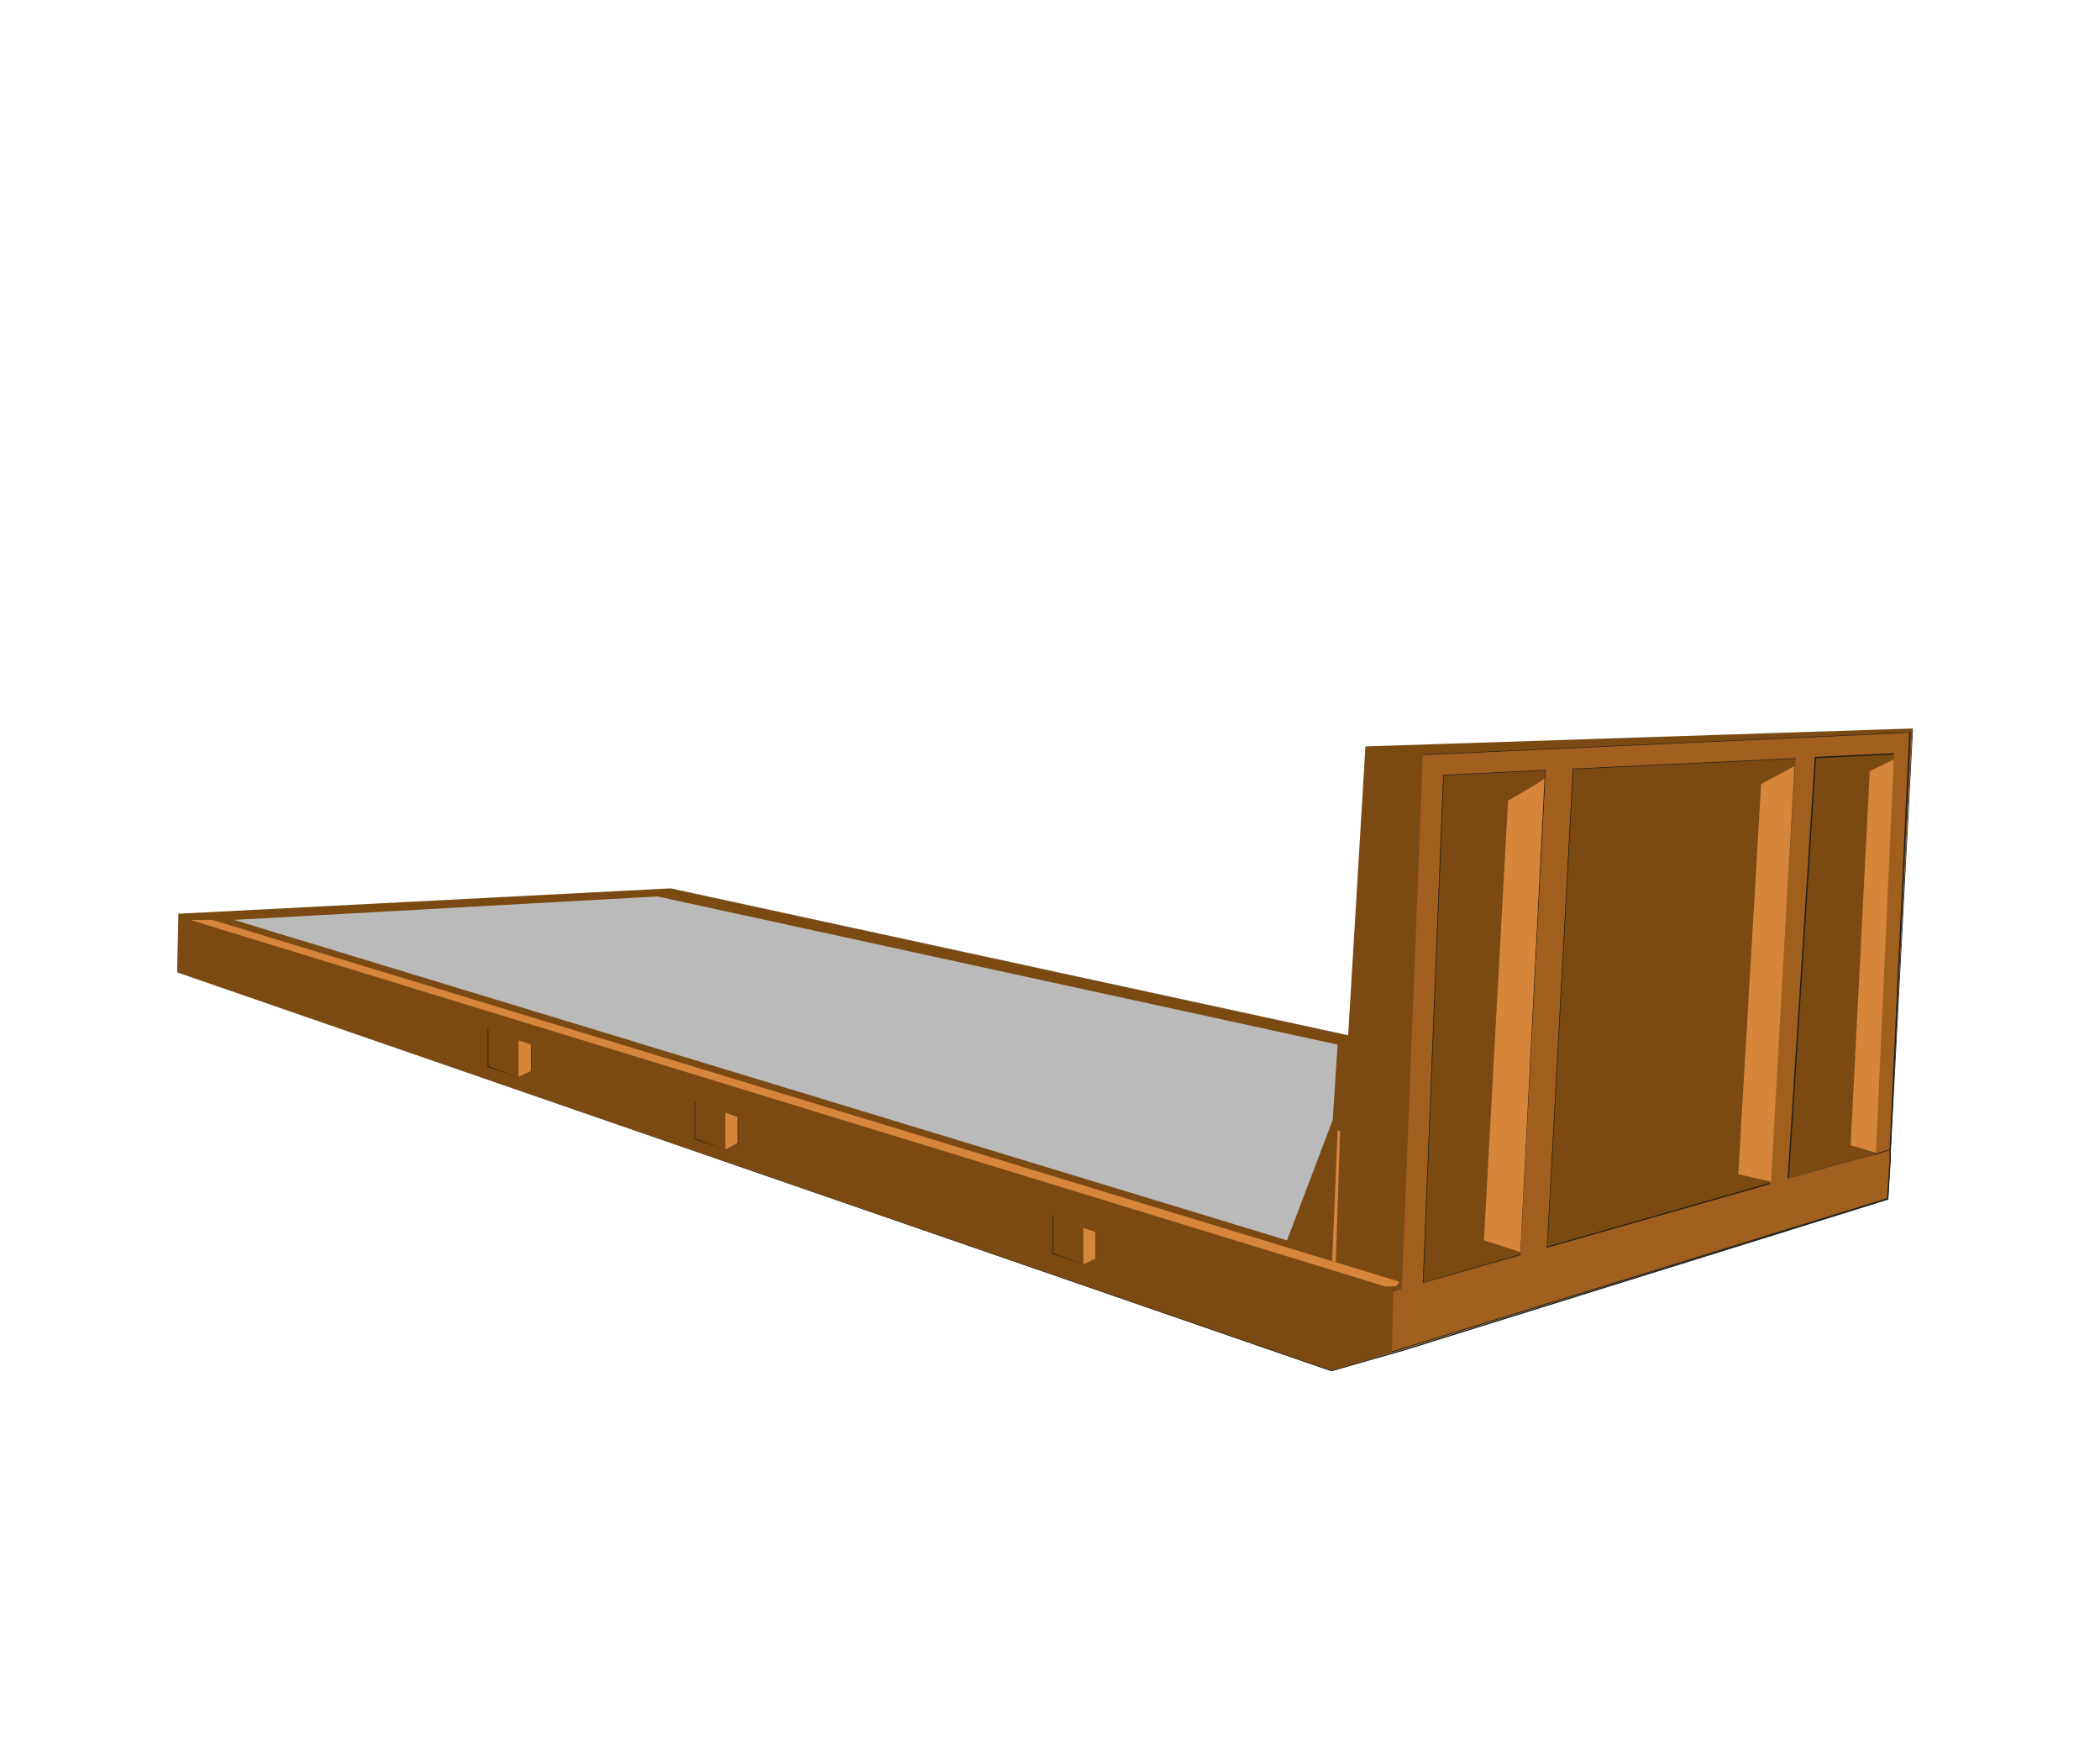 <?xml version="1.0" encoding="utf-8"?>
<!-- Generator: Adobe Illustrator 26.3.1, SVG Export Plug-In . SVG Version: 6.00 Build 0)  -->
<svg version="1.1" id="Layer_1" xmlns="http://www.w3.org/2000/svg" xmlns:xlink="http://www.w3.org/1999/xlink" x="0px" y="0px"
	 viewBox="0 0 340.2 283.5" style="enable-background:new 0 0 340.2 283.5;" xml:space="preserve">
<style type="text/css">
	.st0{fill:#7A4A12;}
	.st1{fill:#1D1D1C;}
	.st2{fill:#BABABA;}
	.st3{fill:#D6853B;}
	.st4{fill:#A05F1D;}
</style>
<g>
	<polygon class="st0" points="28.7,157.5 28.9,148 108.6,143.9 218.4,167.7 221.2,120.9 309.8,118 305.8,194.1 227.2,218.6 
		215.7,222.1 	"/>
	<path class="st1" d="M215.7,222.1L215.7,222.1l-187-64.6l0,0l0.2-9.5l0,0l79.8-4.1l0,0l109.8,23.8l2.8-46.8l0,0l88.6-2.9v0.1
		l-4,76.2l0,0l-78.6,24.5L215.7,222.1z M28.7,157.5l187,64.5l11.6-3.4l78.5-24.5l4-76.1l-88.5,2.9l-2.8,46.8h-0.1l-109.8-23.8
		L28.9,148L28.7,157.5z"/>
</g>
<polygon class="st2" points="37.9,149 106.5,145.2 216.7,169.2 215.9,181.4 208.5,200.9 "/>
<polygon class="st3" points="226.2,208.3 224.5,208.4 30.8,149 34.4,149 226.7,207.6 "/>
<g>
	<path class="st4" d="M306.2,186.2l-16.5,4.6l4.4-68.1l12.7-0.6l-3.1,64.9L306.2,186.2l3.2-67.6l-78.9,3.6l-3.4,86.5l-1.4,0.4
		l-0.2,9.8l80.3-24.9l0.4-6.1L306.2,186.2L306.2,186.2z M290.9,122.9l-4.2,68.8L250.6,202l4.2-77.4L290.9,122.9z M233.8,125.6
		l16.5-0.8l-4.1,78.5l-15.7,4.5L233.8,125.6z"/>
	<path class="st1" d="M225.5,219L225.5,219l0.2-9.9l0,0l1.4-0.4l3.4-86.5l0,0l79-3.6v0.1l-3.2,67.6v1.7l-0.4,6.2l0,0L225.5,219z
		 M225.7,209.2l-0.2,9.7l80.2-24.8l0.4-6.1v-1.7l-2.5,0.8V187l-14,3.9v-0.1l4.4-68.2l0,0l12.8-0.6v0.1l-3.1,64.8l2.4-0.7l3.2-67.5
		l-78.8,3.6l-3.4,86.4l0,0L225.7,209.2z M294.2,122.8l-4.4,68l13.9-3.9l3.1-64.7L294.2,122.8z M230.5,207.8L230.5,207.8l3.3-82.3
		l0,0l16.6-0.8v0.1l-4.1,78.5L230.5,207.8z M233.9,125.6l-3.3,82.1l15.6-4.5l4.1-78.4L233.9,125.6z M250.6,202.1L250.6,202.1
		l4.2-77.6l0,0l36.1-1.7v0.1l-4.2,68.9L250.6,202.1z M254.9,124.6l-4.2,77.3l36-10.3l4.2-68.7L254.9,124.6z"/>
</g>
<path class="st3" d="M250.2,126.1c-0.5,0.5-5.9,3.6-5.9,3.6l-3.9,71.2l5.9,1.9L250.2,126.1z"/>
<polygon class="st3" points="290.7,124.1 285.3,127 281.6,190.2 286.9,191.4 "/>
<polygon class="st3" points="306.8,123 302.9,124.9 299.8,185.5 303.9,186.7 "/>
<polygon class="st3" points="175.5,204.8 177.6,203.9 177.6,199.6 175.5,198.9 "/>
<path class="st1" d="M175.5,204.8L175.5,204.8l-5-1.7l0,0V197h0.1v6L175.5,204.8l2-1v-4.3h0.1v4.3l0,0L175.5,204.8L175.5,204.8z"/>
<polygon class="st3" points="117.5,186.2 119.6,185.3 119.6,181 117.5,180.2 "/>
<path class="st1" d="M117.5,186.2L117.5,186.2l-5-1.7l0,0v-6.1h0.1v6L117.5,186.2l2-1V181h0.1v4.3l0,0L117.5,186.2L117.5,186.2z"/>
<polygon class="st3" points="84,174.4 86.1,173.5 86.1,169.2 84,168.5 "/>
<path class="st1" d="M84,174.5L84,174.5l-5-1.7l0,0v-6.1h0.1v6L84,174.5l2-1v-4.3h0.1v4.3l0,0L84,174.5L84,174.5z"/>
<polygon class="st3" points="215.8,204.3 216.7,183.1 217.1,183.2 216.4,204.4 "/>
</svg>

